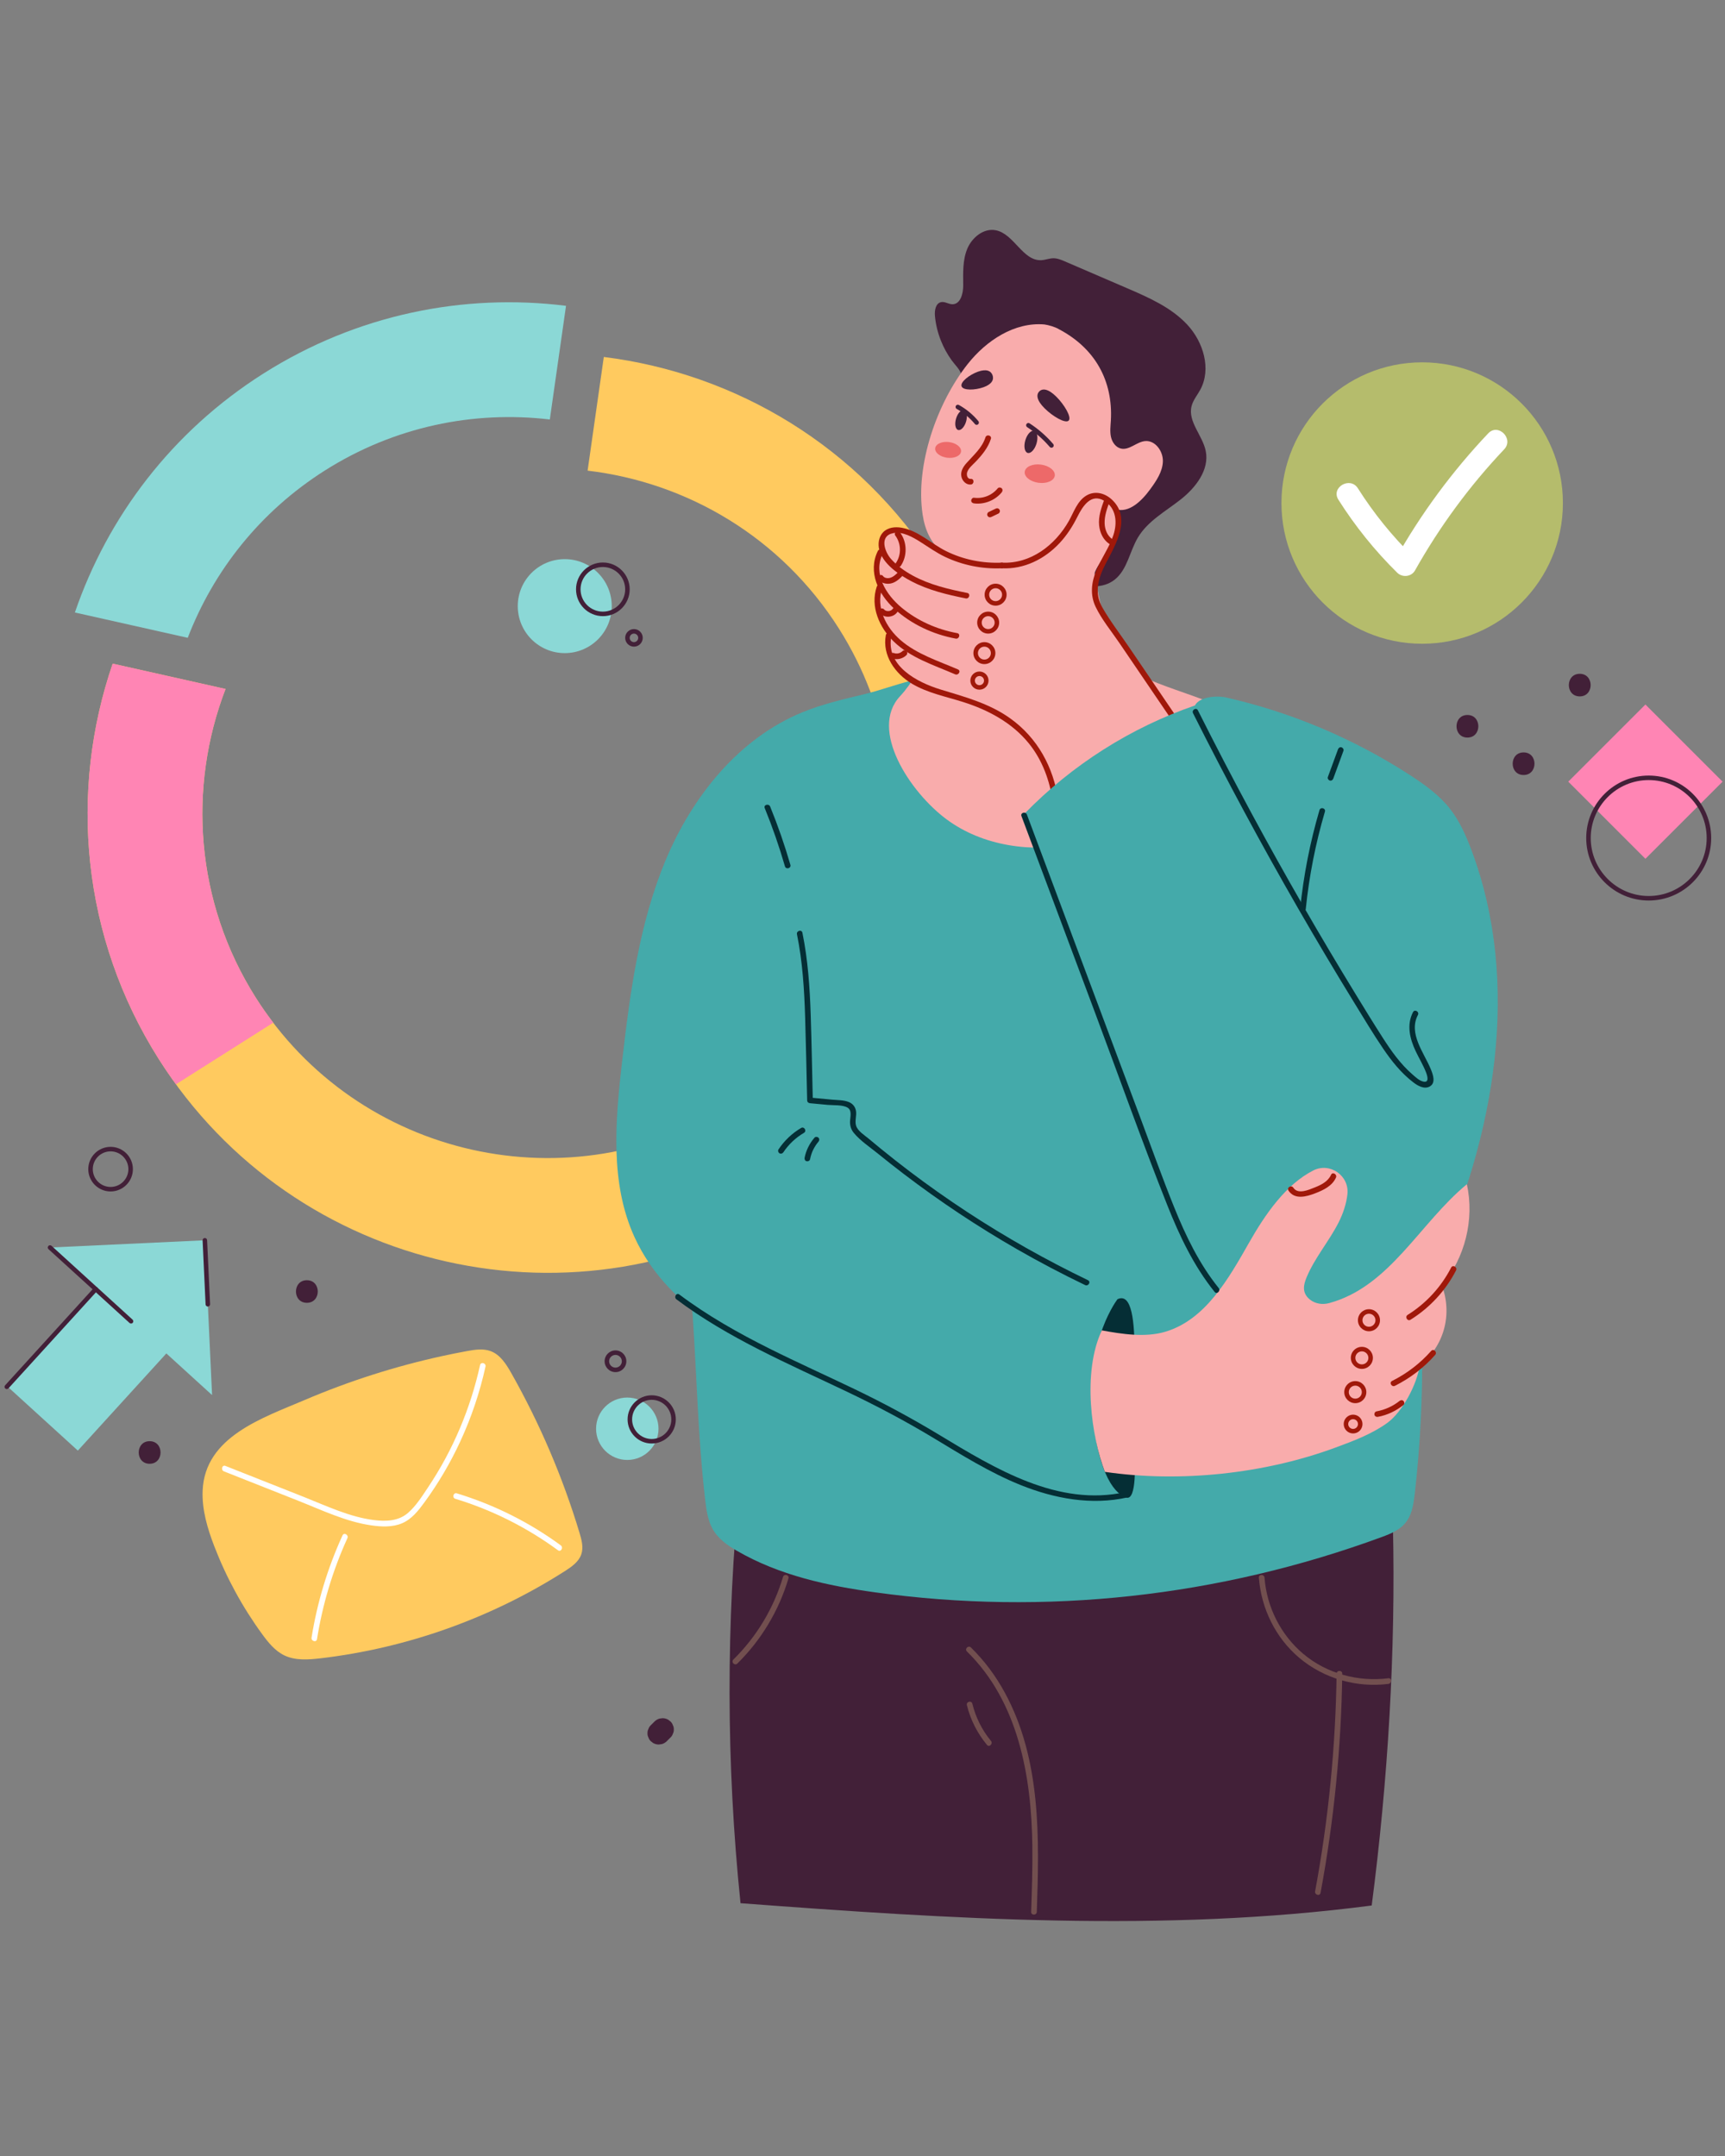 <?xml version="1.0" encoding="utf-8"?>
<!-- Generator: Adobe Illustrator 16.0.0, SVG Export Plug-In . SVG Version: 6.00 Build 0)  -->
<!DOCTYPE svg PUBLIC "-//W3C//DTD SVG 1.1//EN" "http://www.w3.org/Graphics/SVG/1.1/DTD/svg11.dtd">
<svg version="1.1" id="Layer_1" xmlns="http://www.w3.org/2000/svg" xmlns:xlink="http://www.w3.org/1999/xlink" x="0px" y="0px"
	 width="400px" height="500px" viewBox="0 0 400 500" enable-background="new 0 0 400 500" xml:space="preserve">
<rect x="0" y="0" width="400" height="500" fill="#808080" stroke="none"/>
<g>
	<g>
		<circle fill="#8BD8D6" cx="145.458" cy="331.344" r="7.238"/>
	</g>
	<g>
		<circle fill="#8BD8D6" cx="130.958" cy="140.568" r="10.897"/>
	</g>
	<g>
		<g>
			<g>
				<path fill="#8BD8D6" d="M43.536,147.917c5.953-15.488,16.738-29.264,31.801-38.805c16.123-10.213,34.537-13.917,52.157-11.829
					l3.756-26.36c-23.678-2.952-48.476,1.963-70.159,15.699c-21.268,13.472-36.138,33.278-43.729,55.421L43.536,147.917z"/>
			</g>
			<g>
				<g>
					<path fill="#FFCA5F" d="M140.014,82.785l-3.756,26.361c-0.001,0-0.001,0-0.001,0c23.116,2.739,44.863,15.455,58.262,36.606
						c23.61,37.273,12.496,86.807-24.778,110.419c-37.273,23.61-86.807,12.494-110.417-24.779
						c-14.07-22.211-15.803-48.774-7.023-71.612l-25.89-5.81l-0.287-0.05c-10.137,29.573-7.282,63.315,10.71,91.718
						c31.467,49.675,97.479,64.488,147.153,33.022c49.675-31.466,64.488-97.479,33.021-147.154
						C199.277,103.515,170.578,86.595,140.014,82.785z"/>
				</g>
				<g>
					<path fill="#FF85B4" d="M63.37,237.167c-1.415-1.854-2.776-3.77-4.047-5.776c-14.07-22.211-15.803-48.774-7.023-71.612
						l-25.89-5.81l-0.287-0.05c-10.137,29.573-7.282,63.315,10.71,91.718c1.268,2,2.596,3.938,3.972,5.824L63.37,237.167z"/>
				</g>
			</g>
		</g>
		<g>
			<g>
				<path fill="#422038" d="M216.798,73.288c-0.12-1.284,0.16-2.958,1.424-3.219c0.88-0.182,1.727,0.484,2.626,0.49
					c1.878,0.012,2.517-2.489,2.505-4.368c-0.017-2.852-0.153-5.804,0.922-8.445c1.075-2.642,3.787-4.878,6.59-4.354
					c4.283,0.8,6.281,7.195,10.631,6.945c0.936-0.054,1.834-0.44,2.771-0.445c0.941-0.004,1.838,0.375,2.703,0.748
					c4.804,2.07,9.608,4.141,14.412,6.211c5.029,2.168,10.215,4.443,13.94,8.458c3.727,4.014,5.614,10.276,2.995,15.086
					c-0.687,1.262-1.659,2.399-2.012,3.792c-0.912,3.601,2.562,6.783,3.289,10.425c0.87,4.36-2.334,8.486-5.829,11.234
					c-3.495,2.749-7.618,4.984-9.898,8.801c-1.922,3.217-2.436,7.412-5.359,9.756c-2.724,2.184-6.83,1.942-9.85,0.19
					s-5.123-4.733-6.781-7.805c-5.419-10.043-7.137-22.002-13.973-31.141c-2.129-2.846-3.967-5.212-4.937-8.666
					c-0.383-1.363-1.46-2.275-2.272-3.399c-1.033-1.43-1.885-2.989-2.533-4.629C217.445,77.141,216.979,75.229,216.798,73.288z"/>
			</g>
			<g>
				<path fill="#422038" d="M171.56,344.061c-3.233,32.332-3.182,64.991,0.153,97.313c48.72,3.643,97.924,6.885,146.364,0.531
					c3.776-29.064,5.586-58.902,4.92-88.203c-0.163-7.183-0.522-14.616-3.747-21.035c-3.803-7.572-11.148-12.773-18.823-16.365
					c-28.572-13.371-62.123-7.801-92.735-0.18c-10.676,2.657-22.787,6.824-26.596,17.146
					C179.865,336.6,175.081,344.529,171.56,344.061z"/>
			</g>
			<g>
				<path fill="#44AAAA" d="M163.497,347.627c0.275,2.371,0.597,4.816,1.69,6.846c1.283,2.379,3.465,3.883,5.628,5.139
					c9.949,5.773,21.093,8.141,32.138,9.674c39.353,5.465,79.7,1.055,117.481-12.84c2.192-0.807,4.514-1.754,5.906-3.878
					c1.169-1.784,1.486-4.108,1.738-6.331c2.496-21.986,2.243-44.391-0.748-66.294c-1.083-7.936-2.669-16.164-7.122-22.315
					c-4.637-6.404-11.683-9.615-18.423-12.58c-23.551-10.359-48.647-20.893-73.354-15.225c-10.726,2.46-20.726,7.89-30.211,14.052
					c-9.396,6.104-19.202,12.373-27.248,20.757c-4.829,5.033-9.283,10.926-10.637,18.498c-1.272,7.126-0.201,14.676,0.281,21.836
					C161.578,319.215,161.85,333.434,163.497,347.627z"/>
			</g>
			<g>
				<path fill="#F9ACAC" d="M269.913,163.849c0,0-12.324-16.872-15.892-25.071c-3.567-8.198,7.109-10.418,4.619-20.699
					c-2.491-10.28-11.744,1.176-13.965,7.516c-2.222,6.34-13.396,7.696-22.574,3.357c-9.177-4.339-16.123-8.07-18.226-3.357
					l0.651,1.751c0,0-1.6,3.411-0.651,8.542c0,0-0.89,5.471,2.268,11.03c0,0-1.47,6.174,3.589,10.308
					c5.06,4.134,19.11,3.727,19.11,3.727l17.272-5.138C246.115,155.815,270.185,163.306,269.913,163.849z"/>
			</g>
			<g>
				<path fill="#44AAAA" d="M186.023,165.201c-14.769,6.076-25.516,19.556-31.672,34.291c-6.155,14.735-8.271,30.797-10.094,46.662
					c-1.576,13.714-2.861,28.222,2.886,40.774c8.074,17.632,27.525,26.552,45.421,34.021c14.006,5.846,16.812,9.304,32.759,18.046
					c11.159,6.117,23.493,11.125,35.905,8.32c3.182-0.719-4.063-13.513,0.255-15.408c11.034-4.845,31.831-0.727,35.474-8.222
					c5.067-10.429,6.52-22.254,6.689-33.848c0.416-28.46-6.712-57.241-21.914-81.305c-7.935-12.559-18.088-23.731-29.889-32.762
					c-5.902-4.517-12.219-8.496-18.865-11.824c-3.299-1.652-6.679-3.144-10.126-4.461c-2.938-1.123-6.247-2.756-9.457-2.114
					c-4.413,0.883-8.753,2.609-13.151,3.663C195.441,162.186,190.604,163.316,186.023,165.201z"/>
			</g>
			<g>
				<g>
					<path fill="#F9ACAC" d="M242.171,75.243c-6.934-0.593-13.481,3.735-17.793,9.198c-7.157,9.07-12.155,23.458-10.437,34.883
						c0.543,3.604,1.851,6.519,4.644,8.91c2.543,2.177,6.497,2.606,9.718,2.53c-0.543,5.284,0.166,14.182-3.353,17.563
						s-6.019,3.081-9.038,3.692c-3.165,3.292-4.229,6.243-7.215,9.453c-7.202,7.747,2.252,22.178,10.736,28.495
						c8.484,6.316,19.898,7.823,30.27,5.745c5.905-7.464,27.593-24.156,33.806-31.366c-6.553-3.984-24.955-6.984-26.276-14.539
						c-1.68-9.603-5.784-21.727-3.271-31.146c0.222-0.832,1.431-1.669,2.278-1.519c0.847,0.151,1.581,0.672,2.4,0.935
						c3.179,1.021,6.135-1.95,8.102-4.648c1.397-1.917,2.813-4.004,2.91-6.375c0.097-2.37-1.74-4.967-4.103-4.763
						c-1.977,0.171-3.647,2.157-5.587,1.741c-1.235-0.265-2.076-1.479-2.347-2.713c-0.271-1.235-0.097-2.517-0.024-3.779
						c0.525-9.278-3.703-16.817-12.07-21.205C244.676,75.812,243.136,75.378,242.171,75.243z"/>
				</g>
				<g>
					
						<ellipse transform="matrix(0.958 0.286 -0.286 0.958 37.144 -59.658)" fill="#422038" cx="222.937" cy="97.412" rx="1.211" ry="2.393"/>
				</g>
				<g>
					
						<ellipse transform="matrix(0.958 0.286 -0.286 0.958 39.337 -64.127)" fill="#422038" cx="239.084" cy="102.53" rx="1.351" ry="2.671"/>
				</g>
				<g>
					<path fill="#422038" d="M243.819,103.834c-0.147,0-0.295-0.062-0.398-0.183c-1.521-1.775-3.285-3.32-5.245-4.591
						c-0.242-0.158-0.311-0.482-0.154-0.725c0.16-0.244,0.485-0.311,0.726-0.154c2.043,1.325,3.884,2.936,5.47,4.788
						c0.188,0.22,0.163,0.551-0.057,0.739C244.062,103.793,243.94,103.834,243.819,103.834z"/>
				</g>
				<g>
					<path fill="#422038" d="M226.468,98.526c-0.15,0-0.301-0.065-0.404-0.19c-1.162-1.407-2.619-2.617-4.215-3.499
						c-0.253-0.14-0.345-0.458-0.205-0.712s0.458-0.345,0.712-0.205c1.709,0.944,3.271,2.241,4.517,3.749
						c0.184,0.223,0.152,0.554-0.071,0.738C226.704,98.486,226.585,98.526,226.468,98.526z"/>
				</g>
				<g>
					<path fill="#422038" d="M247.807,97.542c-0.745,0.75-3.685-0.961-5.565-2.83s-1.992-3.188-1.247-3.938s2.064-0.647,3.946,1.221
						C246.821,93.864,248.552,96.792,247.807,97.542z"/>
				</g>
				<g>
					<path fill="#422038" d="M222.976,89.593c-0.357-0.995,1.814-2.685,3.797-3.396s3.026-0.175,3.383,0.82
						c0.357,0.996-0.107,2.073-2.09,2.784C226.082,90.513,223.333,90.589,222.976,89.593z"/>
				</g>
				<g>
					
						<ellipse transform="matrix(0.991 0.131 -0.131 0.991 16.494 -30.672)" fill="#ED6969" cx="241.179" cy="109.922" rx="3.516" ry="2.129"/>
				</g>
				<g>
					
						<ellipse transform="matrix(0.991 0.131 -0.131 0.991 15.577 -27.922)" fill="#ED6969" cx="219.931" cy="104.388" rx="3.022" ry="1.83"/>
				</g>
			</g>
			<g>
				<g>
					<path fill="#A0180A" d="M228.51,101.431c-0.805,2.491-2.772,4.121-4.444,6.017c-0.75,0.851-1.381,1.914-1.133,3.09
						c0.213,1.007,1.093,1.925,2.178,1.832c0.833-0.072,0.841-1.382,0-1.31s-1.052-0.99-0.818-1.613
						c0.354-0.945,1.26-1.655,1.939-2.363c1.488-1.548,2.871-3.232,3.541-5.305C230.032,100.975,228.769,100.631,228.51,101.431
						L228.51,101.431z"/>
				</g>
			</g>
			<g>
				<g>
					<path fill="#A0180A" d="M225.863,116.742c2.384,0.306,4.903-0.707,6.422-2.567c0.224-0.273,0.268-0.658,0-0.926
						c-0.23-0.231-0.701-0.275-0.926,0c-1.332,1.631-3.408,2.451-5.496,2.183c-0.351-0.045-0.654,0.333-0.654,0.655
						C225.209,116.478,225.512,116.696,225.863,116.742L225.863,116.742z"/>
				</g>
			</g>
			<g>
				<g>
					<path fill="#A0180A" d="M229.897,119.88c0.547-0.262,1.094-0.525,1.641-0.787c0.141-0.067,0.261-0.245,0.301-0.391
						c0.043-0.157,0.023-0.365-0.066-0.504c-0.09-0.14-0.225-0.263-0.392-0.301c-0.18-0.041-0.338-0.014-0.504,0.066
						c-0.547,0.262-1.094,0.524-1.641,0.787c-0.141,0.067-0.261,0.246-0.301,0.391c-0.043,0.157-0.023,0.366,0.066,0.505
						c0.09,0.14,0.225,0.263,0.392,0.301C229.573,119.987,229.731,119.959,229.897,119.88L229.897,119.88z"/>
				</g>
			</g>
			<g>
				<g>
					<g>
						<path fill="#A0180A" d="M232.307,130.486c-4.463,0.19-8.923-0.691-12.933-2.683c-3.442-1.709-6.417-4.746-10.312-5.417
							c-1.498-0.258-3.199-0.092-4.3,1.068c-1.007,1.062-1.224,2.692-0.867,4.066c0.866,3.339,4.641,5.813,7.501,7.311
							c3.909,2.045,8.247,3.087,12.547,3.944c0.822,0.164,1.175-1.098,0.348-1.263c-4.316-0.861-8.702-1.888-12.6-4.007
							c-1.871-1.018-3.665-2.285-5.086-3.883c-1.461-1.644-2.75-5.308,0.466-5.972c2.245-0.463,4.626,0.939,6.44,2.09
							c1.854,1.176,3.622,2.446,5.611,3.393c4.112,1.958,8.638,2.855,13.184,2.662C233.146,131.76,233.15,130.45,232.307,130.486
							L232.307,130.486z"/>
					</g>
				</g>
				<g>
					<g>
						<path fill="#A0180A" d="M203.546,127.792c-2.369,4.836,0.146,10.042,3.829,13.389c3.952,3.593,9.007,5.953,14.241,6.918
							c0.824,0.152,1.177-1.11,0.348-1.263c-4.724-0.871-9.258-2.877-12.956-5.966c-3.527-2.946-6.605-7.776-4.331-12.418
							C205.047,127.698,203.917,127.034,203.546,127.792L203.546,127.792z"/>
					</g>
				</g>
				<g>
					<g>
						<path fill="#A0180A" d="M203.296,136.083c-1.555,4.585,0.635,9.484,3.953,12.7c3.919,3.799,9.333,5.476,14.229,7.597
							c0.766,0.332,1.434-0.796,0.661-1.131c-4.53-1.962-9.508-3.509-13.307-6.79c-3.364-2.905-5.785-7.574-4.274-12.028
							C204.829,135.632,203.565,135.288,203.296,136.083L203.296,136.083z"/>
					</g>
				</g>
				<g>
					<g>
						<path fill="#A0180A" d="M205.409,147.296c-0.871,4.708,2.163,8.956,6.072,11.275c3.63,2.153,7.835,2.962,11.815,4.221
							c5.822,1.841,11.355,4.782,15.262,9.592c3.146,3.875,4.856,8.619,5.567,13.519c0.121,0.831,1.383,0.478,1.263-0.348
							c-1.109-7.65-4.819-14.453-11.158-18.975c-4.887-3.485-10.487-4.951-16.132-6.679c-5.372-1.645-12.692-5.412-11.427-12.256
							C206.824,146.82,205.563,146.467,205.409,147.296L205.409,147.296z"/>
					</g>
				</g>
				<g>
					<g>
						<path fill="#A0180A" d="M232.307,131.796c5.179,0.254,9.943-2.141,13.426-5.884c1.681-1.806,2.994-3.861,4.095-6.062
							c1.21-2.418,3.165-5.595,6.278-3.673c2.796,1.726,3.005,5.105,2.061,7.944c-0.963,2.894-2.82,5.385-3.97,8.199
							c-1.139,2.786-1.463,5.686-0.119,8.458c1.427,2.943,3.635,5.615,5.47,8.313c4.516,6.64,9.031,13.28,13.547,19.92
							c0.472,0.693,1.606,0.038,1.131-0.661c-4.172-6.135-8.344-12.27-12.516-18.404c-2.028-2.982-4.287-5.907-6.079-9.039
							c-1.978-3.458-0.959-6.9,0.775-10.222c2.314-4.435,6.062-10.602,1.343-14.892c-1.626-1.479-3.911-2.04-5.867-0.851
							c-2.101,1.276-2.892,3.858-4.039,5.884c-3.179,5.614-8.852,9.987-15.535,9.659
							C231.465,130.445,231.467,131.754,232.307,131.796L232.307,131.796z"/>
					</g>
				</g>
			</g>
			<g>
				<path fill="#44AAAA" d="M277.088,163.606c-14.883,5.128-28.534,13.794-39.508,25.082c11.431,28.408,22.431,57.327,33.861,85.736
					c4.399,10.933,9.063,22.256,17.771,30.199c8.706,7.941,22.708,11.402,32.391,4.684c5.238-3.635,8.379-9.536,11.049-15.326
					c13.957-30.266,20.249-65.805,8.496-96.992c-1.271-3.373-2.767-6.71-5.009-9.532c-2.477-3.116-5.763-5.479-9.1-7.647
					c-13.01-8.455-27.521-14.592-42.648-18.04C282.16,161.261,278.128,161.567,277.088,163.606z"/>
			</g>
			<g>
				<g>
					<path fill="#A0180A" d="M256.077,115.848c-0.693,1.903-1.426,3.935-1.209,5.995c0.181,1.719,0.928,3.333,2.389,4.318
						c0.7,0.473,1.356-0.661,0.661-1.131c-1.174-0.792-1.717-2.242-1.771-3.612c-0.072-1.807,0.585-3.551,1.193-5.222
						C257.629,115.403,256.364,115.061,256.077,115.848L256.077,115.848z"/>
				</g>
			</g>
			<g>
				<g>
					<path fill="#A0180A" d="M207.588,124.171c1.389,1.861,1.468,4.459,0.164,6.387c-0.474,0.7,0.66,1.356,1.131,0.661
						c1.537-2.273,1.48-5.506-0.164-7.708c-0.212-0.283-0.566-0.428-0.896-0.235C207.544,123.438,207.375,123.886,207.588,124.171
						L207.588,124.171z"/>
				</g>
			</g>
			<g>
				<g>
					<path fill="#A0180A" d="M203.788,134.468c0.634,0.811,1.75,1.03,2.717,0.857c1.038-0.186,1.914-0.915,2.631-1.646
						c0.247-0.252,0.251-0.674,0-0.926c-0.249-0.249-0.678-0.253-0.927,0c-0.146,0.149-0.295,0.295-0.449,0.434
						c-0.168,0.15-0.289,0.251-0.441,0.357c-0.357,0.249-0.646,0.401-1.038,0.492c-0.039,0.009-0.25,0.04-0.137,0.028
						c-0.095,0.01-0.189,0.014-0.285,0.014c-0.042,0-0.084-0.001-0.126-0.004c-0.023-0.001-0.166-0.015-0.046,0.001
						c-0.082-0.011-0.165-0.029-0.245-0.05c-0.05-0.013-0.1-0.028-0.149-0.044c-0.011-0.004-0.124-0.048-0.065-0.022
						c0.059,0.025-0.051-0.026-0.062-0.032c-0.045-0.023-0.09-0.049-0.133-0.076c-0.034-0.022-0.068-0.044-0.101-0.068
						c0.055,0.041,0.021,0.019-0.01-0.013c-0.073-0.075-0.144-0.146-0.208-0.228c-0.218-0.279-0.697-0.229-0.926,0
						C203.513,133.817,203.569,134.188,203.788,134.468L203.788,134.468z"/>
				</g>
			</g>
			<g>
				<g>
					<path fill="#A0180A" d="M204.046,142.227c0.502,0.568,1.313,0.852,2.062,0.79c0.821-0.068,1.567-0.448,2.021-1.149
						c0.187-0.288,0.068-0.736-0.234-0.896c-0.326-0.172-0.697-0.072-0.896,0.235c-0.014,0.022-0.056,0.067-0.063,0.093
						c0.012-0.041,0.097-0.112,0.021-0.032c-0.046,0.049-0.091,0.099-0.141,0.144c-0.024,0.022-0.063,0.046-0.084,0.071
						c0.029-0.035,0.118-0.083,0.029-0.026c-0.057,0.036-0.112,0.073-0.172,0.104c-0.032,0.017-0.066,0.033-0.099,0.049
						c-0.102,0.051,0.113-0.04,0.037-0.016c-0.064,0.021-0.127,0.046-0.192,0.064c-0.066,0.019-0.133,0.031-0.199,0.045
						c-0.109,0.023,0.001-0.007,0.045-0.004c-0.033-0.002-0.077,0.008-0.111,0.01c-0.138,0.009-0.271-0.012-0.408-0.012
						c0.046,0,0.154,0.027,0.047,0.003c-0.03-0.006-0.061-0.012-0.091-0.019c-0.071-0.017-0.143-0.038-0.212-0.063
						c-0.023-0.009-0.129-0.05-0.023-0.007c0.104,0.042,0.001-0.001-0.021-0.013c-0.061-0.03-0.119-0.063-0.175-0.1
						c-0.023-0.016-0.05-0.042-0.075-0.052c0.083,0.066,0.099,0.078,0.045,0.035c-0.009-0.008-0.019-0.016-0.027-0.024
						c-0.057-0.049-0.107-0.103-0.157-0.158c-0.228-0.257-0.696-0.25-0.926,0C203.794,141.575,203.804,141.952,204.046,142.227
						L204.046,142.227z"/>
				</g>
			</g>
			<g>
				<g>
					<path fill="#A0180A" d="M206.883,152.698c1.133,0.399,2.466,0.07,3.313-0.77c0.243-0.242,0.26-0.688,0-0.926
						c-0.263-0.241-0.666-0.258-0.927,0c-0.042,0.042-0.085,0.083-0.13,0.122c-0.02,0.017-0.041,0.033-0.061,0.051
						c-0.063,0.054,0.107-0.076,0.038-0.03c-0.094,0.063-0.185,0.126-0.283,0.18c-0.053,0.028-0.106,0.052-0.159,0.08
						c-0.075,0.039,0.126-0.048,0.047-0.019c-0.024,0.009-0.049,0.02-0.073,0.029c-0.112,0.041-0.227,0.075-0.343,0.101
						c-0.051,0.012-0.104,0.019-0.155,0.03c-0.084,0.018,0.142-0.015,0.057-0.007c-0.033,0.003-0.065,0.007-0.099,0.01
						c-0.112,0.009-0.225,0.011-0.336,0.005c-0.053-0.003-0.105-0.008-0.158-0.013c-0.083-0.007,0.154,0.026,0.037,0.004
						c-0.025-0.005-0.052-0.009-0.077-0.015c-0.117-0.023-0.231-0.056-0.344-0.095c-0.323-0.114-0.73,0.129-0.805,0.457
						C206.342,152.258,206.536,152.576,206.883,152.698L206.883,152.698z"/>
				</g>
			</g>
			<g>
				<path fill="#052E35" d="M259.133,301.298c0,0-7.153,9.226-5.882,25.359s5.735,20.029,7.978,20.657
					c2.243,0.629,2.243-7.507,1.43-13.338C261.845,328.146,265.777,298.179,259.133,301.298z"/>
			</g>
			<g>
				<path fill="#F9ACAC" d="M256.21,341.344c17.407,2.538,36.954,0.472,53.454-5.63c4.15-1.535,8.356-3.099,11.956-5.673
					s6.925-8.955,7.586-13.331c5.64-4.503,7.66-11.845,5.144-18.608c5.374-6.385,7.578-15.314,5.794-23.467
					c-10.978,9.066-17.856,23.738-31.915,27.566c-1.521,0.414-3.199,0.189-4.438-0.785c-2.016-1.585-1.5-3.547-0.794-5.233
					c1.888-4.508,5.167-8.291,7.387-12.646c1.025-2.012,1.795-4.279,2.057-6.537c0.504-4.334-4.047-7.536-7.93-5.548
					c-6.371,3.263-11.112,10.131-14.802,16.619c-4.829,8.493-10.178,18.027-19.549,20.794c-4.597,1.357-9.953,0.529-14.668-0.33
					C250.921,318.287,253.1,333.254,256.21,341.344z"/>
			</g>
			<g>
				<g>
					<path fill="#A0180A" d="M298.774,276.101c1.429,2.202,4.182,1.415,6.188,0.644c1.892-0.727,3.94-1.684,4.822-3.637
						c0.344-0.762-0.784-1.429-1.131-0.66c-0.697,1.545-2.264,2.333-3.769,2.929c-1.362,0.539-3.908,1.716-4.98,0.063
						C299.448,274.735,298.314,275.391,298.774,276.101L298.774,276.101z"/>
				</g>
			</g>
			<g>
				<g>
					<path fill="#A0180A" d="M336.497,293.965c-2.311,4.49-5.797,8.297-10.084,10.969c-0.714,0.445-0.058,1.578,0.66,1.131
						c4.47-2.785,8.145-6.754,10.555-11.438C338.013,293.878,336.883,293.215,336.497,293.965L336.497,293.965z"/>
				</g>
			</g>
			<g>
				<g>
					<path fill="#A0180A" d="M331.87,313.29c-2.55,2.886-5.622,5.244-9.067,6.964c-0.755,0.377-0.092,1.506,0.66,1.131
						c3.535-1.764,6.718-4.209,9.333-7.169C333.353,313.586,332.43,312.656,331.87,313.29L331.87,313.29z"/>
				</g>
			</g>
			<g>
				<g>
					<path fill="#A0180A" d="M324.514,324.901c-1.544,1.239-3.395,2.053-5.336,2.417c-0.348,0.065-0.545,0.484-0.457,0.806
						c0.1,0.364,0.457,0.522,0.806,0.457c2.173-0.407,4.192-1.372,5.914-2.753c0.275-0.223,0.23-0.695,0-0.927
						C325.167,324.629,324.791,324.68,324.514,324.901L324.514,324.901z"/>
				</g>
			</g>
			<g>
				<path fill="#A0180A" d="M317.44,308.736c-1.411,0-2.559-1.146-2.559-2.557c0-1.411,1.147-2.559,2.559-2.559
					c1.41,0,2.558,1.147,2.558,2.559C319.998,307.59,318.851,308.736,317.44,308.736z M317.44,304.669
					c-0.833,0-1.511,0.678-1.511,1.511c0,0.832,0.678,1.51,1.511,1.51s1.51-0.678,1.51-1.51
					C318.95,305.347,318.273,304.669,317.44,304.669z"/>
			</g>
			<g>
				<path fill="#A0180A" d="M315.795,317.464c-1.41,0-2.558-1.147-2.558-2.558s1.147-2.558,2.558-2.558
					c1.411,0,2.558,1.147,2.558,2.558S317.206,317.464,315.795,317.464z M315.795,313.396c-0.832,0-1.51,0.678-1.51,1.51
					c0,0.833,0.678,1.51,1.51,1.51c0.833,0,1.511-0.677,1.511-1.51C317.306,314.074,316.628,313.396,315.795,313.396z"/>
			</g>
			<g>
				<path fill="#A0180A" d="M314.272,325.411c-1.41,0-2.558-1.147-2.558-2.558s1.147-2.558,2.558-2.558
					c1.411,0,2.558,1.147,2.558,2.558S315.684,325.411,314.272,325.411z M314.272,321.344c-0.832,0-1.51,0.677-1.51,1.51
					c0,0.832,0.678,1.51,1.51,1.51c0.833,0,1.511-0.678,1.511-1.51C315.783,322.021,315.105,321.344,314.272,321.344z"/>
			</g>
			<g>
				<path fill="#A0180A" d="M313.762,332.43c-1.201,0-2.179-0.977-2.179-2.178s0.978-2.178,2.179-2.178
					c1.199,0,2.177,0.977,2.177,2.178S314.961,332.43,313.762,332.43z M313.762,329.122c-0.623,0-1.131,0.507-1.131,1.13
					s0.508,1.13,1.131,1.13s1.129-0.507,1.129-1.13S314.385,329.122,313.762,329.122z"/>
			</g>
			<g>
				<path fill="#A0180A" d="M230.866,140.46c-1.404,0-2.547-1.143-2.547-2.548c0-1.404,1.143-2.547,2.547-2.547
					c1.405,0,2.548,1.143,2.548,2.547C233.414,139.317,232.271,140.46,230.866,140.46z M230.866,136.413
					c-0.826,0-1.499,0.672-1.499,1.5s0.673,1.5,1.499,1.5c0.827,0,1.5-0.673,1.5-1.5S231.693,136.413,230.866,136.413z"/>
			</g>
			<g>
				<path fill="#A0180A" d="M229.142,146.939c-1.404,0-2.547-1.143-2.547-2.547c0-1.405,1.143-2.548,2.547-2.548
					s2.548,1.143,2.548,2.548C231.689,145.797,230.546,146.939,229.142,146.939z M229.142,142.893c-0.826,0-1.5,0.672-1.5,1.5
					c0,0.827,0.674,1.5,1.5,1.5c0.827,0,1.5-0.673,1.5-1.5C230.642,143.565,229.969,142.893,229.142,142.893z"/>
			</g>
			<g>
				<path fill="#A0180A" d="M228.263,154.012c-1.404,0-2.547-1.143-2.547-2.547c0-1.405,1.143-2.547,2.547-2.547
					c1.405,0,2.548,1.143,2.548,2.547C230.811,152.87,229.668,154.012,228.263,154.012z M228.263,149.965
					c-0.826,0-1.5,0.672-1.5,1.5c0,0.827,0.674,1.5,1.5,1.5c0.827,0,1.5-0.673,1.5-1.5
					C229.763,150.638,229.09,149.965,228.263,149.965z"/>
			</g>
			<g>
				<path fill="#A0180A" d="M227.118,159.948c-1.162,0-2.108-0.946-2.108-2.109c0-1.163,0.946-2.108,2.108-2.108
					s2.107,0.946,2.107,2.108C229.226,159.002,228.28,159.948,227.118,159.948z M227.118,156.778c-0.585,0-1.061,0.476-1.061,1.061
					c0,0.585,0.476,1.061,1.061,1.061c0.584,0,1.06-0.476,1.06-1.061C228.178,157.254,227.702,156.778,227.118,156.778z"/>
			</g>
			<g>
				<g>
					<path fill="#052E35" d="M276.643,165.398c7.68,15.295,15.791,30.374,24.332,45.206c4.271,7.416,8.647,14.77,13.129,22.06
						c2.168,3.526,4.298,7.094,6.624,10.518c1.976,2.907,4.192,5.686,7,7.833c0.995,0.761,2.453,1.633,3.728,0.993
						c1.602-0.805,0.815-2.861,0.303-4.101c-1.588-3.836-5.215-8.232-2.969-12.526c0.391-0.746-0.739-1.409-1.131-0.661
						c-1.539,2.943-0.74,6.203,0.612,9.057c0.777,1.64,1.729,3.201,2.393,4.894c0.35,0.893,0.844,2.57-0.738,2.131
						c-0.913-0.253-1.719-1.039-2.41-1.638c-2.767-2.4-4.893-5.412-6.862-8.473c-2.118-3.293-4.163-6.636-6.208-9.975
						c-8.412-13.737-16.454-27.701-24.112-41.872c-4.309-7.972-8.493-16.009-12.559-24.107
						C277.396,163.984,276.266,164.646,276.643,165.398L276.643,165.398z"/>
				</g>
			</g>
			<g>
				<g>
					<path fill="#052E35" d="M310.264,173.771c-0.786,2.146-1.573,4.293-2.359,6.439c-0.122,0.333,0.137,0.717,0.457,0.806
						c0.365,0.1,0.684-0.124,0.806-0.458c0.786-2.146,1.573-4.292,2.359-6.439c0.122-0.332-0.136-0.717-0.457-0.805
						C310.704,173.214,310.387,173.438,310.264,173.771L310.264,173.771z"/>
				</g>
			</g>
			<g>
				<g>
					<path fill="#052E35" d="M305.964,187.882c-2.2,7.489-3.694,15.159-4.486,22.923c-0.086,0.838,1.225,0.832,1.31,0
						c0.779-7.647,2.272-15.2,4.439-22.576C307.465,187.419,306.201,187.074,305.964,187.882L305.964,187.882z"/>
				</g>
			</g>
			<g>
				<g>
					<path fill="#052E35" d="M236.86,189.259c5.688,15.2,11.374,30.401,17.062,45.602c5.56,14.859,10.878,29.837,16.733,44.581
						c2.842,7.154,6.147,14.146,11.002,20.176c0.528,0.656,1.45-0.275,0.926-0.926c-4.508-5.599-7.652-12.115-10.325-18.748
						c-2.816-6.99-5.352-14.102-7.992-21.159c-5.564-14.874-11.13-29.748-16.694-44.621c-3.149-8.417-6.299-16.835-9.448-25.252
						C237.83,188.128,236.564,188.467,236.86,189.259L236.86,189.259z"/>
				</g>
			</g>
			<g>
				<g>
					<path fill="#052E35" d="M252.277,296.889c-9.702-4.672-19.097-9.972-28.098-15.884c-4.499-2.956-8.901-6.06-13.194-9.308
						c-2.258-1.709-4.483-3.457-6.679-5.245c-0.968-0.788-1.93-1.584-2.886-2.388c-0.945-0.795-2.493-1.735-2.896-2.967
						c-0.368-1.127,0.174-2.369-0.047-3.523c-0.18-0.943-0.754-1.625-1.634-1.992c-1.172-0.49-2.631-0.443-3.875-0.56
						c-1.715-0.161-3.43-0.322-5.145-0.483c0.218,0.219,0.437,0.437,0.654,0.654c-0.156-6.583-0.27-13.17-0.483-19.752
						c-0.209-6.412-0.645-12.826-1.927-19.122c-0.169-0.825-1.431-0.476-1.263,0.348c1.294,6.35,1.695,12.818,1.896,19.283
						c0.199,6.414,0.316,12.83,0.468,19.244c0.009,0.379,0.295,0.621,0.655,0.655c1.372,0.129,2.743,0.258,4.115,0.387
						c1.341,0.126,3.387-0.061,4.579,0.625c1.151,0.662,0.589,2.28,0.591,3.337c0.002,0.947,0.258,1.777,0.861,2.517
						c1.51,1.845,3.748,3.313,5.591,4.812c1.98,1.61,3.987,3.188,6.017,4.736c8.375,6.387,17.167,12.227,26.3,17.473
						c5.143,2.953,10.395,5.712,15.737,8.285C252.372,298.383,253.037,297.254,252.277,296.889L252.277,296.889z"/>
				</g>
			</g>
			<g>
				<g>
					<path fill="#052E35" d="M177.327,187.403c1.799,4.418,3.363,8.927,4.689,13.509c0.234,0.808,1.498,0.464,1.264-0.348
						c-1.327-4.582-2.892-9.09-4.69-13.509C178.276,186.285,177.01,186.622,177.327,187.403L177.327,187.403z"/>
				</g>
			</g>
			<g>
				<g>
					<path fill="#052E35" d="M181.651,267.225c1.223-1.842,2.864-3.384,4.77-4.504c0.727-0.427,0.068-1.559-0.661-1.131
						c-2.102,1.235-3.892,2.943-5.239,4.974c-0.195,0.294-0.058,0.725,0.235,0.896C181.076,267.646,181.455,267.52,181.651,267.225
						L181.651,267.225z"/>
				</g>
			</g>
			<g>
				<g>
					<path fill="#052E35" d="M187.838,268.844c0.076-0.383,0.173-0.762,0.295-1.133c0.13-0.397,0.245-0.684,0.414-1.029
						c0.34-0.701,0.771-1.363,1.242-1.91c0.229-0.269,0.263-0.663,0-0.926c-0.236-0.236-0.695-0.27-0.927,0
						c-1.142,1.329-1.946,2.927-2.287,4.65c-0.065,0.334,0.096,0.723,0.457,0.805C187.357,269.375,187.768,269.203,187.838,268.844
						L187.838,268.844z"/>
				</g>
			</g>
			<g>
				<g>
					<path fill="#052E35" d="M156.86,301.335c12.041,9.04,25.957,14.939,39.463,21.382c6.829,3.258,13.493,6.764,19.976,10.668
						c6.608,3.98,13.181,8.116,20.36,11.01c7.827,3.154,16.44,4.749,24.781,2.875c0.822-0.186,0.475-1.447-0.348-1.264
						c-15.764,3.543-30.396-5.454-43.31-13.255c-6.362-3.843-12.867-7.354-19.565-10.573c-6.569-3.158-13.223-6.142-19.743-9.401
						c-7.297-3.647-14.42-7.667-20.953-12.571C156.848,299.698,156.193,300.835,156.86,301.335L156.86,301.335z"/>
				</g>
			</g>
			<g>
				<g>
					<path fill="#724F4F" d="M240.417,443.391c0.58-17.169,1.036-35.357-7.444-50.903c-2.092-3.835-4.708-7.364-7.83-10.421
						c-0.603-0.59-1.529,0.335-0.926,0.926c11.934,11.687,14.945,28.941,15.166,44.968c0.07,5.145-0.102,10.289-0.275,15.431
						C239.079,444.233,240.389,444.232,240.417,443.391L240.417,443.391z"/>
				</g>
			</g>
			<g>
				<g>
					<path fill="#724F4F" d="M229.789,403.738c-2.077-2.509-3.545-5.476-4.32-8.637c-0.2-0.817-1.463-0.471-1.262,0.349
						c0.83,3.388,2.434,6.53,4.655,9.215C229.4,405.314,230.322,404.384,229.789,403.738L229.789,403.738z"/>
				</g>
			</g>
			<g>
				<g>
					<path fill="#724F4F" d="M291.916,365.882c0.526,7.122,3.869,13.954,9.348,18.579c5.685,4.799,13.312,6.997,20.679,6.055
						c0.824-0.105,0.835-1.416,0-1.31c-7.018,0.897-14.316-1.089-19.753-5.671c-5.211-4.394-8.462-10.867-8.965-17.653
						C293.163,365.047,291.854,365.039,291.916,365.882L291.916,365.882z"/>
				</g>
			</g>
			<g>
				<g>
					<path fill="#724F4F" d="M309.937,388.135c-0.225,16.94-1.889,33.837-4.984,50.492c-0.153,0.824,1.108,1.178,1.263,0.349
						c3.117-16.77,4.805-33.784,5.031-50.841C311.257,387.293,309.947,387.292,309.937,388.135L309.937,388.135z"/>
				</g>
			</g>
			<g>
				<g>
					<path fill="#724F4F" d="M170.978,385.797c5.551-5.463,9.638-12.278,11.852-19.745c0.24-0.81-1.023-1.155-1.263-0.349
						c-2.151,7.256-6.121,13.859-11.515,19.168C169.45,385.463,170.376,386.39,170.978,385.797L170.978,385.797z"/>
				</g>
			</g>
		</g>
		<g>
			<g>
				<path fill="#FFCA5F" d="M102.559,314.482c1.914-0.418,3.835-0.804,5.763-1.157c1.812-0.332,3.729-0.628,5.453,0.017
					c2.238,0.836,3.621,3.039,4.797,5.119c6.618,11.712,11.934,24.16,15.814,37.041c0.486,1.611,0.948,3.354,0.412,4.948
					c-0.585,1.737-2.207,2.882-3.751,3.869c-17.071,10.92-36.642,17.907-56.768,20.267c-2.816,0.33-5.806,0.543-8.359-0.689
					c-2.146-1.037-3.704-2.969-5.109-4.894c-4.582-6.278-8.333-13.162-11.124-20.416c-1.594-4.142-2.89-8.507-2.697-12.94
					c0.54-12.465,13.93-16.816,23.63-20.959C80.913,320.292,91.622,316.867,102.559,314.482z"/>
			</g>
			<g>
				<g>
					<path fill="#FFFFFF" d="M51.928,341.226c5.731,2.267,11.463,4.534,17.193,6.802c5.489,2.172,11.059,4.864,16.947,5.717
						c2.372,0.344,4.952,0.473,7.201-0.498c2.244-0.968,3.762-2.939,5.165-4.859c3.221-4.406,6.002-9.137,8.294-14.092
						c2.574-5.563,4.533-11.386,5.853-17.371c0.181-0.82-1.081-1.172-1.263-0.348c-2.227,10.105-6.304,19.749-12.06,28.354
						c-1.37,2.049-2.769,4.294-4.643,5.924c-2.209,1.922-5.117,2.014-7.891,1.668c-5.669-0.704-11.04-3.297-16.301-5.379
						c-6.05-2.393-12.1-4.787-18.149-7.18C51.492,339.652,51.152,340.918,51.928,341.226L51.928,341.226z"/>
				</g>
			</g>
			<g>
				<g>
					<path fill="#FFFFFF" d="M73.509,380.139c1.29-8.082,3.649-15.961,7.047-23.408c0.348-0.762-0.781-1.428-1.131-0.661
						c-3.446,7.556-5.87,15.521-7.179,23.722C72.114,380.615,73.376,380.971,73.509,380.139L73.509,380.139z"/>
				</g>
			</g>
			<g>
				<g>
					<path fill="#FFFFFF" d="M130.039,358.389c-7.296-5.353-15.455-9.428-24.109-12.065c-0.809-0.246-1.153,1.018-0.349,1.263
						c8.553,2.607,16.589,6.645,23.798,11.934C130.059,360.019,130.713,358.883,130.039,358.389L130.039,358.389z"/>
				</g>
			</g>
		</g>
		<g>
			<g>
				<circle fill="#B5BC6C" cx="329.78" cy="116.661" r="32.633"/>
			</g>
			<g>
				<g>
					<path fill="#FFFFFF" d="M310.353,115.89c3.887,6.142,8.466,11.838,13.649,16.935c1.185,1.165,3.279,0.955,4.113-0.53
						c5.723-10.184,12.649-19.61,20.682-28.093c2.317-2.447-1.38-6.158-3.703-3.704c-8.325,8.792-15.569,18.598-21.501,29.154
						c1.371-0.177,2.742-0.354,4.113-0.53c-4.878-4.795-9.173-10.094-12.83-15.875C313.078,110.405,308.544,113.03,310.353,115.89
						L310.353,115.89z"/>
				</g>
			</g>
		</g>
		<g>
			<g>
				<g>
					<polygon fill="#8BD8D6" points="11.599,289.311 47.5,287.633 49.177,323.535 					"/>
				</g>
				<g>
					
						<rect x="10.156" y="299.454" transform="matrix(0.739 0.673 -0.673 0.739 218.641 68.212)" fill="#8BD8D6" width="22.137" height="34.059"/>
				</g>
			</g>
			<g>
				<path fill="#422038" d="M30.388,306.945c-0.126,0-0.253-0.045-0.353-0.136l-18.789-17.112c-0.214-0.195-0.229-0.525-0.035-0.74
					c0.194-0.213,0.527-0.229,0.74-0.034l18.789,17.112c0.214,0.195,0.229,0.525,0.035,0.74
					C30.672,306.889,30.53,306.945,30.388,306.945z"/>
			</g>
			<g>
				<path fill="#422038" d="M1.574,322.146c-0.126,0-0.253-0.045-0.354-0.137c-0.214-0.194-0.229-0.526-0.034-0.74l20.63-22.651
					c0.195-0.213,0.528-0.229,0.741-0.035c0.214,0.195,0.229,0.525,0.034,0.74l-20.63,22.652
					C1.858,322.088,1.716,322.146,1.574,322.146z"/>
			</g>
			<g>
				<path fill="#422038" d="M48.193,303.005c-0.278,0-0.51-0.219-0.522-0.499l-0.693-14.848c-0.015-0.289,0.21-0.535,0.498-0.549
					c0.295-0.016,0.535,0.211,0.547,0.499l0.694,14.849c0.014,0.289-0.21,0.534-0.498,0.547
					C48.21,303.005,48.202,303.005,48.193,303.005z"/>
			</g>
		</g>
	</g>
	<g>
		
			<rect x="368.921" y="168.681" transform="matrix(0.707 0.707 -0.707 0.707 239.976 -216.699)" fill="#FF85B4" width="25.302" height="25.302"/>
	</g>
	<g>
		<path fill="#422038" d="M382.31,208.841c-7.99,0-14.491-6.5-14.491-14.49c0-7.99,6.501-14.49,14.491-14.49
			c7.989,0,14.489,6.5,14.489,14.49C396.799,202.341,390.299,208.841,382.31,208.841z M382.31,180.909
			c-7.412,0-13.443,6.03-13.443,13.442c0,7.412,6.031,13.442,13.443,13.442c7.411,0,13.441-6.03,13.441-13.442
			C395.751,186.939,389.721,180.909,382.31,180.909z"/>
	</g>
	<g>
		<path fill="#422038" d="M139.795,142.893c-3.432,0-6.223-2.791-6.223-6.222s2.791-6.222,6.223-6.222
			c3.43,0,6.221,2.792,6.221,6.222S143.225,142.893,139.795,142.893z M139.795,131.497c-2.854,0-5.175,2.321-5.175,5.174
			c0,2.853,2.321,5.174,5.175,5.174c2.852,0,5.173-2.321,5.173-5.174C144.968,133.817,142.646,131.497,139.795,131.497z"/>
	</g>
	<g>
		<path fill="#422038" d="M147.005,149.965c-1.123,0-2.037-0.914-2.037-2.037s0.914-2.037,2.037-2.037s2.037,0.914,2.037,2.037
			S148.128,149.965,147.005,149.965z M147.005,146.939c-0.545,0-0.989,0.444-0.989,0.989c0,0.545,0.444,0.989,0.989,0.989
			s0.989-0.444,0.989-0.989C147.994,147.384,147.55,146.939,147.005,146.939z"/>
	</g>
	<g>
		<path fill="#422038" d="M25.643,276.313c-2.852,0-5.173-2.321-5.173-5.174s2.321-5.174,5.173-5.174
			c2.853,0,5.174,2.321,5.174,5.174S28.495,276.313,25.643,276.313z M25.643,267.013c-2.275,0-4.126,1.851-4.126,4.126
			s1.851,4.126,4.126,4.126s4.126-1.851,4.126-4.126S27.918,267.013,25.643,267.013z"/>
	</g>
	<g>
		<path fill="#422038" d="M142.72,318.213c-1.391,0-2.521-1.131-2.521-2.521s1.13-2.521,2.521-2.521c1.39,0,2.521,1.131,2.521,2.521
			S144.109,318.213,142.72,318.213z M142.72,314.22c-0.813,0-1.474,0.661-1.474,1.473c0,0.813,0.661,1.474,1.474,1.474
			c0.812,0,1.473-0.661,1.473-1.474C144.192,314.881,143.531,314.22,142.72,314.22z"/>
	</g>
	<g>
		<path fill="#422038" d="M151.118,334.766c-3.082,0-5.591-2.508-5.591-5.592c0-3.082,2.509-5.592,5.591-5.592
			c3.083,0,5.592,2.51,5.592,5.592C156.71,332.258,154.201,334.766,151.118,334.766z M151.118,324.631
			c-2.505,0-4.543,2.038-4.543,4.543c0,2.506,2.038,4.543,4.543,4.543c2.506,0,4.544-2.037,4.544-4.543
			C155.662,326.669,153.624,324.631,151.118,324.631z"/>
	</g>
	<g>
		<g>
			<path fill="#422038" d="M340.273,171.05c3.37,0,3.376-5.238,0-5.238C336.903,165.813,336.897,171.05,340.273,171.05
				L340.273,171.05z"/>
		</g>
	</g>
	<g>
		<g>
			<path fill="#422038" d="M353.295,179.731c3.371,0,3.376-5.238,0-5.238C349.925,174.494,349.919,179.731,353.295,179.731
				L353.295,179.731z"/>
		</g>
	</g>
	<g>
		<g>
			<path fill="#422038" d="M366.316,161.501c3.371,0,3.376-5.238,0-5.238C362.946,156.263,362.941,161.501,366.316,161.501
				L366.316,161.501z"/>
		</g>
	</g>
	<g>
		<g>
			<path fill="#422038" d="M71.158,302.136c3.37,0,3.376-5.238,0-5.238C67.788,296.897,67.782,302.136,71.158,302.136
				L71.158,302.136z"/>
		</g>
	</g>
	<g>
		<g>
			<path fill="#422038" d="M34.697,339.465c3.37,0,3.376-5.238,0-5.238C31.327,334.227,31.321,339.465,34.697,339.465
				L34.697,339.465z"/>
		</g>
	</g>
	<g>
		<g>
			<path fill="#422038" d="M154.612,403.807c0.29-0.29,0.579-0.579,0.868-0.869c0.256-0.236,0.437-0.518,0.542-0.842
				c0.164-0.313,0.239-0.648,0.226-1.01c0.014-0.36-0.062-0.697-0.226-1.009c-0.105-0.325-0.286-0.605-0.542-0.843
				c-0.177-0.137-0.354-0.273-0.529-0.41c-0.409-0.236-0.85-0.355-1.322-0.357c-0.232,0.031-0.464,0.063-0.696,0.094
				c-0.443,0.125-0.829,0.35-1.155,0.674c-0.29,0.289-0.579,0.578-0.868,0.868c-0.256,0.237-0.437,0.519-0.542,0.843
				c-0.164,0.313-0.239,0.648-0.226,1.009c-0.014,0.36,0.062,0.697,0.226,1.009c0.105,0.325,0.286,0.605,0.542,0.844
				c0.177,0.136,0.354,0.272,0.529,0.409c0.409,0.237,0.85,0.356,1.322,0.357c0.232-0.031,0.464-0.063,0.696-0.094
				C153.9,404.355,154.286,404.131,154.612,403.807L154.612,403.807z"/>
		</g>
	</g>
</g>
</svg>
